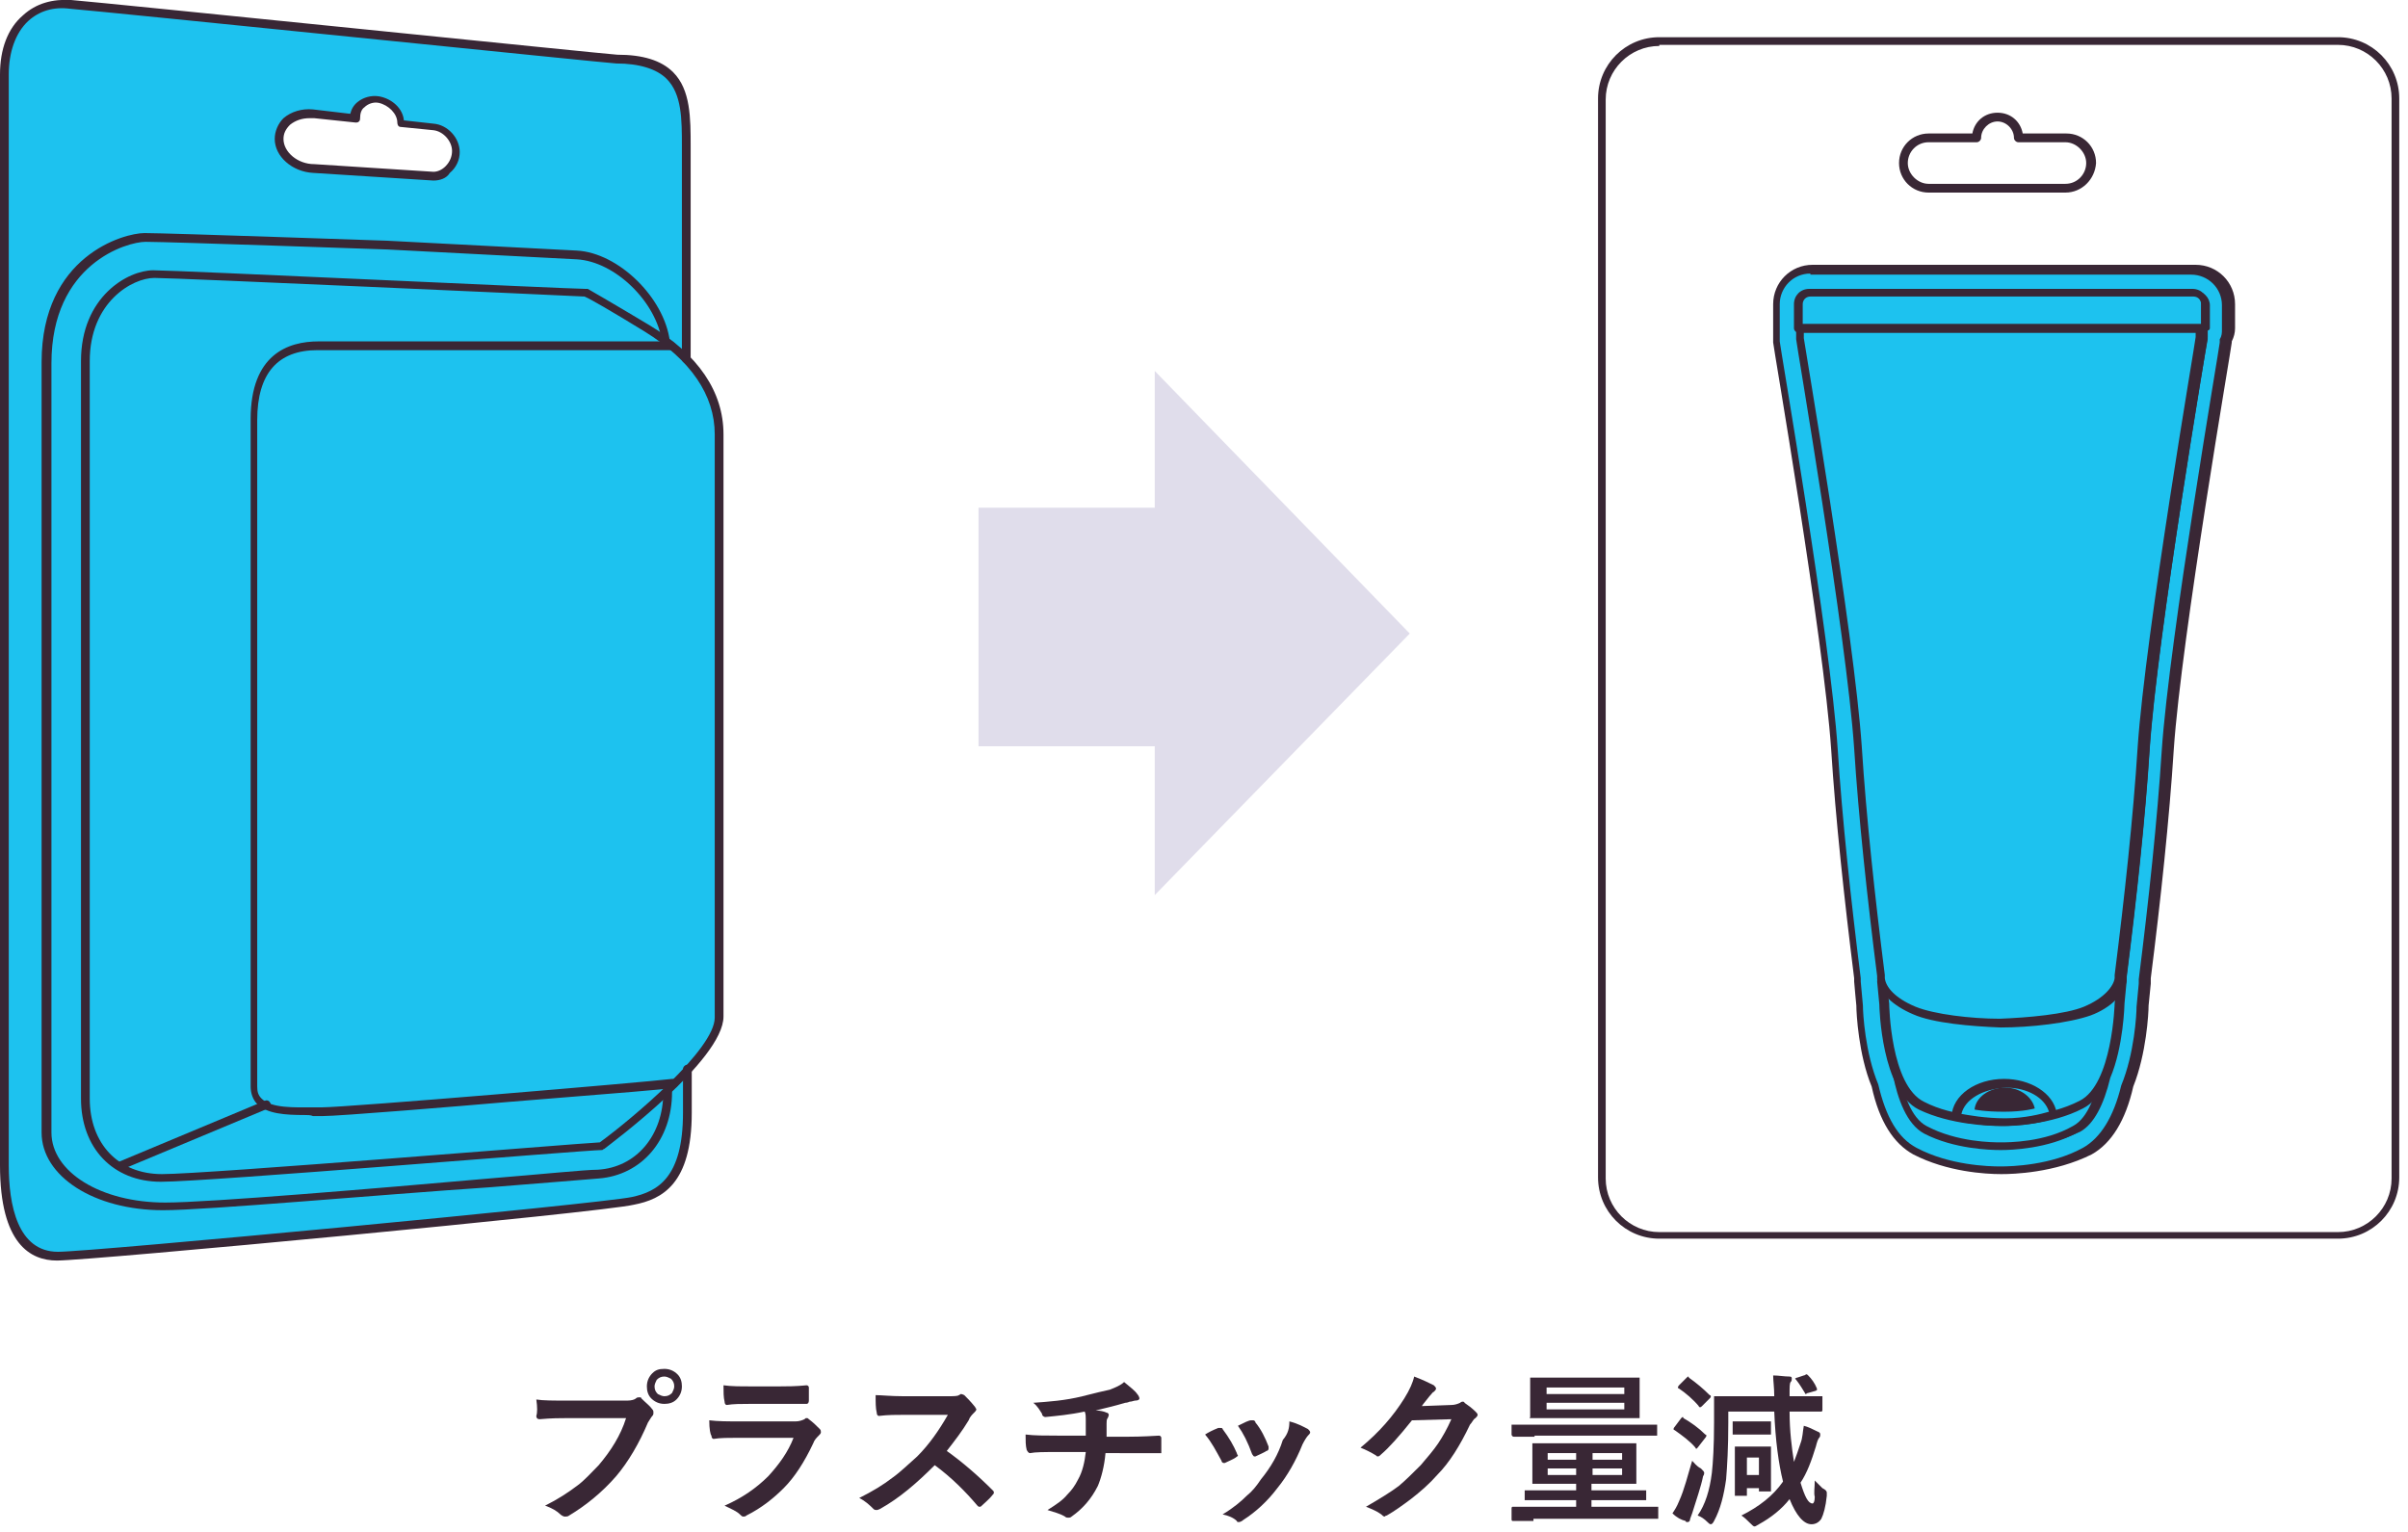 <?xml version="1.0" encoding="utf-8"?>
<!-- Generator: Adobe Illustrator 25.0.1, SVG Export Plug-In . SVG Version: 6.00 Build 0)  -->
<svg version="1.1" id="レイヤー_1" xmlns="http://www.w3.org/2000/svg" xmlns:xlink="http://www.w3.org/1999/xlink" x="0px"
	 y="0px" width="220px" height="140px" viewBox="0 0 220 140" style="enable-background:new 0 0 220 140;" xml:space="preserve">
<style type="text/css">
	.st0{fill:#392735;}
	.st1{fill:#1DC2EF;}
	.st2{fill:#E0DDEB;}
	.st3{fill:none;stroke:#392735;stroke-width:0.5;stroke-linecap:round;stroke-linejoin:round;}
</style>
<path class="st0" d="M213.6,113.2h-62c-3.1,0-5.6-2.5-5.6-5.6V9c0-3.1,2.5-5.6,5.6-5.6h62c3.1,0,5.6,2.5,5.6,5.6v98.6
	C219.2,110.7,216.7,113.2,213.6,113.2z M151.6,4.2c-2.7,0-4.9,2.2-4.9,4.9v98.6c0,2.7,2.2,4.9,4.9,4.9h62c2.7,0,4.9-2.2,4.9-4.9V9
	c0-2.7-2.2-4.9-4.9-4.9H151.6z"/>
<g>
	<path class="st1" d="M182.8,106.9c-1.1,0-4.8-0.1-7.8-1.8c-1.7-0.9-2.9-2.9-3.6-6c-1.2-2.9-1.4-6.7-1.4-7.3c0,0-0.2-2.2-0.2-2.2
		l0-0.3c-0.9-7.2-1.7-14.6-2.1-20.9c-0.7-10.3-5.3-37-5.3-37.2c0-0.1,0-0.2,0-0.4v-3.1c0-1.8,1.4-3.2,3.2-3.2h35
		c1.8,0,3.2,1.4,3.2,3.2V30c0,0.4-0.1,0.8-0.3,1.1c0,0.1,0,0.1,0,0.2c0,0.3-4.6,27-5.3,37.2c-0.4,6.3-1.2,13.8-2.1,20.9l0,0.1
		c0,0.1,0,0.3,0,0.4l-0.2,2c0,0.7-0.2,4.4-1.4,7.3c-0.7,3.1-1.9,5.1-3.6,6c-3,1.6-6.7,1.8-7.7,1.8
		C182.9,106.9,182.8,106.9,182.8,106.9z"/>
	<path class="st0" d="M182.9,107.3h-0.1c-1.4,0-4.9-0.2-8-1.8c-1.8-1-3.1-3-3.8-6.2c-1.2-2.9-1.4-6.7-1.4-7.4c0,0-0.2-2.1-0.2-2.2
		l0-0.3c-0.9-7.2-1.7-14.6-2.1-20.9c-0.7-10.3-5.3-36.9-5.3-37.2c0-0.1,0-0.3,0-0.4v-3.1c0-2,1.6-3.6,3.6-3.6h35
		c2,0,3.6,1.6,3.6,3.6V30c0,0.4-0.1,0.8-0.3,1.2c0,0,0,0.1,0,0.1c0,0.3-4.6,26.9-5.3,37.2c-0.4,6.3-1.2,13.8-2.1,20.9
		c0,0.1,0,0.3,0,0.5l-0.2,2c0,0.7-0.2,4.4-1.4,7.4c-0.7,3.1-2,5.2-3.8,6.2C187.7,107.2,183.9,107.3,182.9,107.3z M165.4,25
		c-1.6,0-2.8,1.3-2.8,2.8v3.1c0,0.1,0,0.2,0,0.3c0,0.3,4.6,26.9,5.3,37.3c0.4,6.3,1.2,13.7,2.1,20.9l0,0.3c0,0,0.2,2.2,0.2,2.2
		c0,0.7,0.2,4.3,1.4,7.2c0.7,3,1.8,4.9,3.5,5.8c3,1.6,6.6,1.7,7.6,1.7h0.1c1,0,4.6-0.1,7.5-1.7c1.6-0.9,2.8-2.8,3.5-5.7
		c1.2-2.9,1.4-6.5,1.4-7.2l0.2-2.1c0-0.1,0-0.2,0-0.3l0,0l0-0.1c0.9-7.1,1.7-14.6,2.1-20.9c0.7-10.3,5.3-37,5.3-37.3
		c0,0,0-0.1,0-0.1l0-0.2c0.2-0.3,0.2-0.6,0.2-0.9v-2.2c0-1.6-1.3-2.8-2.8-2.8H165.4z"/>
</g>
<polygon class="st2" points="128.8,57.9 105.5,33.9 105.5,46.4 89.4,46.4 89.4,68.2 105.5,68.2 105.5,81.8 "/>
<g>
	<g>
		<path class="st0" d="M49,127.9c0.6,0.1,1.6,0.1,2.9,0.1h5.4c0.4,0,0.7-0.1,0.8-0.2c0.1-0.1,0.2-0.1,0.3-0.1c0.1,0,0.2,0,0.2,0.1
			c0.4,0.4,0.8,0.7,1,1c0.1,0.1,0.1,0.2,0.1,0.3c0,0.1,0,0.2-0.1,0.3c-0.1,0.1-0.2,0.3-0.4,0.6c-0.8,1.9-1.8,3.6-2.9,4.9
			c-1.3,1.5-2.8,2.7-4.3,3.6c-0.1,0.1-0.3,0.1-0.4,0.1c-0.1,0-0.3-0.1-0.4-0.2c-0.3-0.3-0.8-0.6-1.4-0.8c1.2-0.6,2.1-1.2,2.9-1.8
			c0.7-0.5,1.3-1.2,2-1.9c1.1-1.3,2-2.7,2.5-4.3h-5.4c-0.6,0-1.4,0-2.5,0.1c-0.2,0-0.3-0.1-0.3-0.3C49.1,129.1,49.1,128.6,49,127.9z
			 M60.7,125.1c0.5,0,0.9,0.2,1.2,0.5c0.3,0.3,0.4,0.7,0.4,1.1c0,0.5-0.2,0.9-0.5,1.2c-0.3,0.3-0.7,0.4-1.1,0.4
			c-0.5,0-0.9-0.2-1.2-0.5c-0.3-0.3-0.4-0.7-0.4-1.1c0-0.5,0.2-0.9,0.5-1.2C59.9,125.2,60.2,125.1,60.7,125.1z M60.7,125.8
			c-0.3,0-0.5,0.1-0.7,0.3c-0.1,0.2-0.2,0.4-0.2,0.6c0,0.3,0.1,0.5,0.3,0.7c0.2,0.1,0.4,0.2,0.6,0.2c0.3,0,0.5-0.1,0.7-0.3
			c0.1-0.2,0.2-0.4,0.2-0.6c0-0.3-0.1-0.5-0.3-0.7C61.1,125.9,60.9,125.8,60.7,125.8z"/>
		<path class="st0" d="M64.8,129.8c0.8,0.1,1.7,0.1,2.8,0.1h5.1c0.3,0,0.6-0.1,0.8-0.2c0.1-0.1,0.1-0.1,0.2-0.1c0.1,0,0.1,0,0.2,0.1
			c0.4,0.3,0.7,0.6,1,0.9c0.1,0.1,0.1,0.2,0.1,0.3s-0.1,0.2-0.2,0.3c-0.2,0.2-0.4,0.4-0.5,0.7c-0.8,1.7-1.7,3.1-2.7,4.1
			c-0.9,0.9-2,1.8-3.4,2.5c-0.1,0.1-0.2,0.1-0.3,0.1c-0.1,0-0.2-0.1-0.3-0.2c-0.3-0.3-0.8-0.5-1.4-0.8c1.6-0.7,2.9-1.6,4-2.7
			c1-1.1,1.8-2.2,2.3-3.5l-5.1,0c-0.8,0-1.6,0-2.2,0.1c-0.1,0-0.2-0.1-0.2-0.3C64.9,131.1,64.8,130.6,64.8,129.8z M66.1,126.6
			c0.7,0.1,1.5,0.1,2.5,0.1h2.7c0.6,0,1.4,0,2.4-0.1c0.1,0,0.2,0.1,0.2,0.2c0,0.2,0,0.4,0,0.6c0,0.2,0,0.4,0,0.6
			c0,0.2-0.1,0.3-0.2,0.3c0,0,0,0-0.1,0l-2.1,0h-3c-0.8,0-1.5,0-2.1,0.1c-0.1,0-0.2-0.1-0.2-0.3C66.1,127.7,66.1,127.2,66.1,126.6z"
			/>
		<path class="st0" d="M86.5,132.6c1.4,1,2.8,2.2,4.2,3.6c0.1,0.1,0.1,0.1,0.1,0.2s0,0.1-0.1,0.2c-0.3,0.4-0.7,0.7-1,1
			c-0.1,0.1-0.1,0.1-0.2,0.1s-0.1,0-0.2-0.1c-1.1-1.3-2.4-2.6-3.9-3.7c-1.6,1.6-3.2,3-5,4c-0.2,0.1-0.3,0.1-0.3,0.1
			c-0.1,0-0.2,0-0.3-0.1c-0.3-0.3-0.7-0.7-1.3-1c1.2-0.6,2.2-1.2,3.1-1.9c0.7-0.5,1.4-1.2,2.2-1.9c1.1-1.1,2-2.4,2.8-3.8l-3.9,0
			c-0.8,0-1.6,0-2.4,0.1c-0.1,0-0.2-0.1-0.2-0.3c-0.1-0.4-0.1-0.9-0.1-1.6c0.5,0,1.4,0.1,2.5,0.1h4.1c0.5,0,0.9,0,1-0.1
			c0.1,0,0.1-0.1,0.2-0.1c0,0,0.1,0,0.3,0.1c0.3,0.3,0.6,0.6,1,1.1c0,0.1,0.1,0.1,0.1,0.2c0,0.1-0.1,0.2-0.2,0.3
			c-0.2,0.2-0.4,0.4-0.5,0.7C87.9,130.8,87.2,131.7,86.5,132.6z"/>
		<path class="st0" d="M99.1,129c-1.4,0.3-2.6,0.4-3.6,0.5c0,0,0,0,0,0c-0.1,0-0.3-0.1-0.3-0.3c-0.2-0.3-0.4-0.7-0.8-1
			c1.4-0.1,2.9-0.2,4.5-0.6c1.2-0.3,2-0.5,2.5-0.6c0.5-0.2,1-0.4,1.3-0.7c0.6,0.5,1,0.8,1.2,1.1c0.1,0.1,0.2,0.3,0.2,0.4
			c0,0.1-0.1,0.2-0.4,0.2c-0.1,0-0.3,0.1-0.5,0.1c-0.2,0.1-0.4,0.1-0.4,0.1c-1,0.3-1.9,0.5-2.7,0.7c0.4,0,0.8,0.1,1,0.2
			c0.1,0,0.2,0.1,0.2,0.2c0,0,0,0.1-0.1,0.3c-0.1,0.1-0.1,0.3-0.1,0.5c0,0.2,0,0.6,0,1.2h1.9c0.3,0,1.3,0,2.9-0.1
			c0.1,0,0.2,0.1,0.2,0.2c0,0.2,0,0.3,0,0.5c0,0.2,0,0.4,0,0.7c0,0.1,0,0.2,0,0.2c0,0-0.1,0-0.2,0c-0.9,0-1.9,0-2.9,0H101
			c-0.1,1.2-0.4,2.3-0.7,3c-0.6,1.2-1.4,2.1-2.4,2.8c-0.1,0.1-0.2,0.1-0.3,0.1c-0.1,0-0.2,0-0.3-0.1c-0.5-0.3-1-0.4-1.6-0.6
			c0.8-0.5,1.4-0.9,1.8-1.4c0.4-0.4,0.7-0.8,1-1.4c0.4-0.7,0.6-1.6,0.7-2.5h-2.7c-1.1,0-1.9,0-2.4,0.1c-0.1,0-0.2-0.1-0.3-0.3
			c-0.1-0.4-0.1-0.8-0.1-1.4c0.8,0.1,1.8,0.1,2.9,0.1h2.6c0-0.4,0-0.9,0-1.5C99.2,129.5,99.2,129.2,99.1,129z"/>
		<path class="st0" d="M110.1,131.1c0.3-0.2,0.7-0.4,1.2-0.6c0.1,0,0.1,0,0.2,0c0.1,0,0.2,0,0.2,0.1c0.6,0.8,1,1.5,1.3,2.2
			c0,0.1,0.1,0.2,0.1,0.2c0,0.1-0.1,0.1-0.2,0.2c-0.3,0.2-0.6,0.3-1,0.5c0,0-0.1,0-0.1,0c-0.1,0-0.2-0.1-0.2-0.2
			C111.1,132.6,110.7,131.8,110.1,131.1z M117.8,129.9c0.8,0.2,1.3,0.5,1.7,0.7c0.1,0.1,0.2,0.2,0.2,0.3c0,0.1-0.1,0.2-0.2,0.3
			c-0.1,0.1-0.3,0.4-0.5,0.8c-0.6,1.5-1.4,2.9-2.3,4c-0.9,1.2-2,2.2-3.1,2.9c-0.1,0.1-0.3,0.2-0.4,0.2s-0.2,0-0.2-0.1
			c-0.3-0.3-0.8-0.5-1.3-0.6c1-0.6,1.7-1.2,2.2-1.7c0.5-0.4,0.9-0.9,1.3-1.5c0.9-1.1,1.6-2.3,2-3.6
			C117.7,131,117.8,130.5,117.8,129.9z M113.1,130.3c0.6-0.3,1-0.5,1.2-0.5c0.1,0,0.1,0,0.2,0c0.1,0,0.2,0.1,0.2,0.2
			c0.5,0.6,0.9,1.4,1.2,2.2c0,0.1,0,0.1,0,0.2c0,0.1-0.1,0.2-0.2,0.2c-0.3,0.2-0.6,0.3-1,0.5c0,0-0.1,0-0.1,0
			c-0.1,0-0.1-0.1-0.2-0.2C114,131.8,113.6,131,113.1,130.3z"/>
		<path class="st0" d="M129.9,128.5l2.7-0.1c0.3,0,0.6-0.1,0.8-0.2c0,0,0.1-0.1,0.2-0.1c0.1,0,0.2,0,0.2,0.1c0.3,0.2,0.7,0.5,1,0.8
			c0.1,0.1,0.2,0.2,0.2,0.3c0,0.1-0.1,0.2-0.2,0.3c-0.2,0.1-0.3,0.4-0.5,0.6c-0.9,1.9-1.9,3.5-3,4.6c-0.7,0.8-1.5,1.5-2.4,2.2
			c-0.8,0.6-1.5,1.1-2.2,1.5c-0.1,0-0.2,0.1-0.2,0.1c-0.1,0-0.2-0.1-0.3-0.2c-0.4-0.3-0.9-0.5-1.4-0.7c1.2-0.7,2.2-1.3,3-1.9
			c0.6-0.5,1.3-1.2,2-1.9c0.6-0.7,1.2-1.4,1.6-2c0.4-0.6,0.8-1.3,1.2-2.2l-3.6,0.1c-1.2,1.5-2.1,2.5-2.8,3.1
			c-0.1,0.1-0.2,0.2-0.3,0.2c-0.1,0-0.1,0-0.2-0.1c-0.5-0.3-0.9-0.5-1.4-0.7c1.7-1.4,3-2.9,4-4.5c0.5-0.8,0.8-1.5,0.9-2
			c0.8,0.3,1.4,0.6,1.8,0.8c0.1,0.1,0.2,0.2,0.2,0.3c0,0.1-0.1,0.2-0.2,0.3c-0.1,0-0.2,0.2-0.4,0.4
			C130.3,128,130.1,128.2,129.9,128.5z"/>
		<path class="st0" d="M140.1,139l-1.9,0c-0.1,0-0.1-0.1-0.1-0.2v-0.9c0-0.1,0-0.2,0.1-0.2l1.9,0h3.9v-0.6h-2.6l-2,0
			c-0.1,0-0.1,0-0.1,0c0,0,0-0.1,0-0.1v-0.7c0-0.1,0-0.1,0-0.1s0.1,0,0.1,0l2,0h2.6v-0.6h-1.8l-2.1,0c-0.1,0-0.1,0-0.1,0
			c0,0,0-0.1,0-0.1l0-1.1v-1.3l0-1.1c0-0.1,0-0.1,0-0.1s0.1,0,0.1,0l2.1,0h5.1l2.1,0c0.1,0,0.1,0,0.1,0s0,0.1,0,0.1l0,1.1v1.3l0,1.1
			c0,0.1,0,0.1,0,0.1c0,0-0.1,0-0.1,0l-2.1,0h-1.9v0.6h2.8l2,0c0.1,0,0.1,0,0.2,0c0,0,0,0.1,0,0.1v0.7c0,0.1,0,0.1,0,0.1
			s-0.1,0-0.2,0l-2,0h-2.8v0.6h4.1l1.9,0c0.1,0,0.1,0,0.1,0s0,0.1,0,0.1v0.9c0,0.1,0,0.1,0,0.1c0,0-0.1,0-0.1,0l-1.9,0H140.1z
			 M140.2,131.3l-1.9,0c-0.1,0-0.2-0.1-0.2-0.2v-0.8c0-0.1,0-0.1,0-0.1c0,0,0.1,0,0.1,0l1.9,0h9.3l1.9,0c0.1,0,0.1,0,0.1,0
			c0,0,0,0.1,0,0.1v0.8c0,0.1,0,0.1,0,0.1s-0.1,0-0.1,0l-1.9,0H140.2z M147.6,125.9l2.1,0c0.1,0,0.1,0,0.1,0s0,0.1,0,0.1l0,1.1v1.3
			l0,1.1c0,0.1,0,0.1,0,0.1c0,0-0.1,0-0.1,0l-2.1,0h-5.5l-2.1,0c-0.1,0-0.1,0-0.2,0s0-0.1,0-0.1l0-1.1v-1.3l0-1.1c0-0.1,0-0.1,0-0.1
			c0,0,0.1,0,0.1,0l2.1,0H147.6z M148.4,126.8h-7.1v0.6h7.1V126.8z M148.4,128.8v-0.6h-7.1v0.6H148.4z M141.4,133.4h2.6v-0.6h-2.6
			V133.4z M141.4,134.8h2.6v-0.6h-2.6V134.8z M148.2,132.8h-2.7v0.6h2.7V132.8z M148.2,134.8v-0.6h-2.7v0.6H148.2z"/>
		<path class="st0" d="M152.8,138.3c0.2-0.3,0.4-0.6,0.6-1.1c0.5-1.1,0.8-2.4,1.2-3.7c0.2,0.2,0.4,0.5,0.8,0.7
			c0.2,0.2,0.3,0.3,0.3,0.4c0,0,0,0.2-0.1,0.3c-0.2,1-0.6,2.1-1,3.4c-0.1,0.3-0.2,0.5-0.2,0.6c0,0.1-0.1,0.2-0.2,0.2
			c-0.1,0-0.2,0-0.2-0.1C153.6,138.9,153.2,138.7,152.8,138.3z M153.8,129.6c0.7,0.4,1.4,0.9,2,1.5c0.1,0,0.1,0.1,0.1,0.1
			c0,0,0,0.1-0.1,0.2l-0.7,0.9c-0.1,0.1-0.1,0.1-0.1,0.1c0,0-0.1,0-0.1-0.1c-0.5-0.6-1.2-1.1-1.9-1.6c-0.1,0-0.1-0.1-0.1-0.1
			c0,0,0-0.1,0.1-0.2l0.6-0.8c0.1-0.1,0.1-0.1,0.2-0.1C153.7,129.5,153.8,129.5,153.8,129.6z M154.3,125.9c0.7,0.5,1.3,1,1.9,1.6
			c0.1,0,0.1,0.1,0.1,0.1c0,0.1,0,0.1-0.1,0.2l-0.7,0.7c-0.1,0.1-0.1,0.1-0.2,0.1c0,0-0.1,0-0.1-0.1c-0.5-0.6-1.2-1.2-1.8-1.6
			c-0.1,0-0.1-0.1-0.1-0.1c0,0,0-0.1,0.1-0.2l0.7-0.7c0.1-0.1,0.1-0.1,0.2-0.1C154.2,125.8,154.3,125.8,154.3,125.9z M165.8,135.3
			c0.3,0.3,0.5,0.5,0.7,0.7c0.2,0.1,0.3,0.2,0.3,0.2c0,0,0.1,0.1,0.1,0.2c0,0,0,0.1,0,0.3c-0.1,1-0.3,1.7-0.5,2.1
			c-0.2,0.3-0.5,0.5-0.9,0.5c-0.7,0-1.4-0.8-2-2.3c-0.7,0.9-1.7,1.7-2.8,2.3c-0.2,0.1-0.3,0.2-0.4,0.2c-0.1,0-0.2-0.1-0.4-0.3
			c-0.3-0.3-0.5-0.5-0.8-0.7c1.6-0.8,2.9-1.8,3.8-3.1c-0.4-1.6-0.7-3.8-0.8-6.4h-4.2v1c0,2.3-0.1,4-0.2,5.2
			c-0.2,1.4-0.5,2.7-1.1,3.8c-0.1,0.2-0.2,0.3-0.3,0.3c-0.1,0-0.2-0.1-0.3-0.2c-0.3-0.3-0.6-0.5-0.9-0.6c0.7-1,1.1-2.3,1.3-3.9
			c0.1-0.9,0.2-2.4,0.2-4.6l0-2.2c0-0.1,0-0.1,0-0.2c0,0,0.1,0,0.1,0l2.1,0h3.3c0-0.8-0.1-1.4-0.1-1.9c0.5,0,1,0.1,1.5,0.1
			c0.2,0,0.2,0.1,0.2,0.2c0,0.1,0,0.2-0.1,0.3c-0.1,0.1-0.1,0.5-0.1,1v0.3h0.8l2.1,0c0.1,0,0.1,0,0.1,0c0,0,0,0.1,0,0.1v1.1
			c0,0.1,0,0.2-0.1,0.2l-2.1,0h-0.8c0,1.8,0.2,3.3,0.4,4.6c0.2-0.5,0.4-1.1,0.6-1.7c0.2-0.5,0.2-1.1,0.3-1.6
			c0.4,0.1,0.8,0.3,1.2,0.5c0.2,0.1,0.3,0.1,0.3,0.3c0,0.1,0,0.2-0.1,0.3c-0.1,0.1-0.2,0.4-0.3,0.8c-0.4,1.3-0.8,2.4-1.4,3.3
			c0.4,1.3,0.7,1.9,1.1,1.9c0.1,0,0.2-0.2,0.2-0.6C165.7,136.4,165.8,136,165.8,135.3z M161.7,129.9c0.1,0,0.1,0,0.1,0
			c0,0,0,0.1,0,0.1v0.9c0,0.1,0,0.1,0,0.2c0,0-0.1,0-0.1,0l-1.1,0h-0.9l-1.2,0c-0.1,0-0.1,0-0.2,0c0,0,0-0.1,0-0.1V130
			c0-0.1,0-0.1,0-0.1c0,0,0.1,0,0.1,0l1.2,0h0.9L161.7,129.9z M161.8,136.2c0,0.1,0,0.1,0,0.1c0,0-0.1,0-0.2,0h-0.8
			c-0.1,0-0.1,0-0.1,0s0-0.1,0-0.1V136h-1.1v0.6c0,0.1,0,0.1,0,0.1c0,0-0.1,0-0.1,0h-0.8c-0.1,0-0.1,0-0.2,0c0,0,0-0.1,0-0.1l0-2.1
			v-0.9l0-1.3c0-0.1,0-0.1,0-0.1c0,0,0.1,0,0.1,0l1,0h1l1,0c0.1,0,0.1,0,0.2,0c0,0,0,0.1,0,0.1l0,1v1L161.8,136.2z M160.7,133.2
			h-1.1v1.6h1.1V133.2z M165.9,127.1l-0.7,0.2c-0.1,0-0.2,0.1-0.2,0.1c0,0-0.1,0-0.1-0.1c-0.2-0.3-0.4-0.7-0.8-1.2
			c0,0-0.1-0.1-0.1-0.1c0,0,0.1-0.1,0.2-0.1l0.6-0.2c0.1,0,0.2-0.1,0.2-0.1c0.1,0,0.1,0,0.2,0.1c0.3,0.3,0.6,0.7,0.8,1.2
			c0,0.1,0,0.1,0,0.1C166.1,127,166,127,165.9,127.1z"/>
	</g>
</g>
<path class="st1" d="M65.6,38.9c-0.1-2.2-1.6-4.9-2.9-6.1V11.2c0,0,0.2-5.1-4.2-5.5C54.1,5.2,6.4,0.4,6.4,0.4S0.9,0.1,0.4,6.8
	c-0.5,6.7,0,100.8,0,100.8s0.1,4.6,2,6c1.9,1.5,2.7,1.3,3.5,1.2c0.8-0.1,51.4-4.9,51.4-4.9s4.4-0.5,5-4.3c0.6-3.8,0.4-5.8,0.4-5.8
	l0-2.1c0,0,2.8-3,2.9-4.9C65.8,91,65.8,41,65.6,38.9z M39.7,16c-0.7,0.1-10-0.4-10.9-0.5c-0.9-0.1-3.1-0.6-3.1-2.9
	c0-2.3,2.3-2.1,2.3-2.1l4.4,0.3c0,0,0.2-1.7,2.2-1.6c2,0,2.3,2.1,2.3,2.1l3.1,0.4c0,0,1.9,0.6,1.8,2.1C41.7,15.3,40.4,16,39.7,16z"
	/>
<g>
	<g>
		<path class="st1" d="M176.8,91.5l16.2,0.3l-0.2,2.1c0,0-0.1,7.6-3.1,9.3c-2.7,1.5-6.1,1.5-6.8,1.5c-0.7,0-4.1,0-6.8-1.5
			c-3-1.6-3.1-9.3-3.1-9.3l-0.2-2.1L176.8,91.5z"/>
		<path class="st0" d="M182.9,105.1c-0.1,0-0.1,0-0.2,0c-0.9,0-4.2-0.1-6.9-1.5c-3.2-1.7-3.3-9.3-3.3-9.6l-0.2-2.1
			c0-0.2,0.1-0.4,0.3-0.4l4.1-0.4c0,0,0,0,0,0l16.2,0.3c0.1,0,0.2,0,0.3,0.1c0.1,0.1,0.1,0.2,0.1,0.3l-0.2,2.1
			c0,0.3-0.1,7.9-3.3,9.6C187.1,105,183.7,105.1,182.9,105.1z M182.8,104.4c0.7,0,4,0,6.6-1.5c2.8-1.5,2.9-8.9,2.9-8.9l0.2-1.8
			l-15.8-0.3l-3.7,0.3l0.1,1.7c0,0.1,0.1,7.5,2.9,9C178.8,104.4,182.1,104.4,182.8,104.4z"/>
	</g>
	<g>
		<path class="st1" d="M176.3,89.3l17.4,0.3l-0.2,2.1c0,0-0.1,7.6-3.4,9.3c-2.9,1.5-6.6,1.5-7.3,1.5c-0.7,0-4.4,0-7.3-1.5
			c-3.3-1.6-3.4-9.3-3.4-9.3l-0.2-2.1L176.3,89.3z"/>
		<path class="st0" d="M182.9,102.9c-0.1,0-0.1,0-0.2,0c-0.9,0-4.5-0.1-7.4-1.5c-3.4-1.7-3.6-9.3-3.6-9.6l-0.2-2.1
			c0-0.1,0-0.2,0.1-0.3c0.1-0.1,0.2-0.1,0.3-0.1l4.4-0.4c0,0,0,0,0,0l17.4,0.3c0.1,0,0.2,0,0.3,0.1c0.1,0.1,0.1,0.2,0.1,0.3
			l-0.2,2.1c0,0.3-0.2,7.9-3.6,9.6C187.4,102.8,183.8,102.9,182.9,102.9z M182.8,102.1c0.7,0,4.3,0,7.2-1.5c3-1.5,3.2-8.9,3.2-8.9
			l0.2-1.7l-17-0.3l-4,0.3l0.2,1.7c0,0.1,0.1,7.5,3.2,9C178.5,102.1,182.1,102.1,182.8,102.1z"/>
	</g>
	<g>
		<path class="st1" d="M187.5,101.9c-0.3-1.6-2.1-2.8-4.4-2.8c-2.4,0-4.3,1.3-4.4,3c0,0,1.9,0.5,4.4,0.5
			C185.6,102.6,187.5,101.9,187.5,101.9z"/>
		<path class="st0" d="M183.1,102.9c-2.5,0-4.4-0.5-4.5-0.5c-0.2,0-0.3-0.2-0.3-0.4c0.1-1.9,2.2-3.4,4.8-3.4c2.4,0,4.5,1.3,4.8,3.1
			c0,0.2-0.1,0.4-0.2,0.4C187.6,102.3,185.6,102.9,183.1,102.9z M179.2,101.8c0.6,0.1,2.1,0.4,4,0.4c1.8,0,3.3-0.4,4-0.6
			c-0.4-1.3-2-2.2-3.9-2.2C181.1,99.5,179.5,100.5,179.2,101.8z"/>
	</g>
	<path class="st0" d="M185.9,101.3c-0.2-1-1.3-1.9-2.7-1.9c-1.5,0-2.7,0.9-2.8,2c0,0,0.9,0.2,2.7,0.2
		C184.9,101.6,185.9,101.3,185.9,101.3z"/>
	<g>
		<g>
			<g>
				<path class="st1" d="M164.4,30v0.9c0,0,4.6,27,5.3,37.4c0.7,10.5,2,20.2,2.1,21.1c0.1,0.9,1.1,2.1,3.1,2.9
					c1.8,0.8,5.4,1.1,7.9,1.2c2.5-0.1,6-0.4,7.9-1.2c2-0.8,2.9-2,3.1-2.9c0.1-0.9,1.4-10.6,2.1-21.1c0.7-10.5,5.3-37.4,5.3-37.4V30
					H164.4z"/>
				<path class="st0" d="M182.8,93.9c-2.7-0.1-6.2-0.4-8-1.2c-1.9-0.8-3.1-2-3.3-3.2l0-0.3c-0.9-7.1-1.7-14.5-2.1-20.8
					c-0.7-10.3-5.3-37.1-5.3-37.4l0-0.9c0-0.2,0.2-0.4,0.4-0.4h36.8c0.2,0,0.4,0.2,0.4,0.4v0.9c-0.1,0.3-4.6,27.1-5.3,37.5
					c-0.4,6.3-1.2,13.7-2.1,20.8l0,0.3c-0.2,1.2-1.4,2.5-3.3,3.2C189,93.5,185.5,93.9,182.8,93.9z M164.8,30.4v0.5
					c0,0.2,4.6,27,5.3,37.4c0.4,6.3,1.2,13.7,2.1,20.8l0,0.3c0.1,0.8,0.9,1.8,2.8,2.6c1.7,0.7,5.1,1.1,7.7,1.1
					c2.6-0.1,6-0.4,7.7-1.1c1.9-0.8,2.7-1.9,2.8-2.6l0-0.3c0.9-7.1,1.7-14.5,2.1-20.8c0.7-10.4,5.3-37.2,5.3-37.5l0-0.4H164.8z"/>
			</g>
		</g>
	</g>
	<path class="st0" d="M201.4,30.4h-37.1c-0.2,0-0.4-0.2-0.4-0.4v-2.2c0-0.8,0.6-1.4,1.4-1.4h35c0.8,0,1.4,0.6,1.4,1.4V30
		C201.8,30.2,201.6,30.4,201.4,30.4z M164.8,29.6h36.3v-1.8c0-0.4-0.3-0.7-0.7-0.7h-35c-0.4,0-0.7,0.3-0.7,0.7V29.6z"/>
	<g>
		<g>
			<path class="st3" d="M201.4,29.1"/>
			<path class="st3" d="M199.1,26.8"/>
			<path class="st3" d="M201.4,29.9"/>
			<path class="st3" d="M198.2,26.8"/>
		</g>
	</g>
</g>
<path class="st0" d="M182.9,105c-0.1,0-0.1,0-0.2,0c-0.8,0-4.2-0.1-6.8-1.5c-1.2-0.7-2.2-2.3-2.7-4.9c-1.2-2.8-1.3-6.7-1.3-6.8
	l-0.2-2.1c0,0,0-0.1,0-0.1c0-0.1,0-0.1,0-0.1l0-0.3c-0.9-7.1-1.7-14.5-2.1-20.8c-0.7-10.3-5.3-37.2-5.3-37.4l0-3.1
	c0-0.7,0.6-1.3,1.3-1.3h35c0.7,0,1.3,0.6,1.3,1.3V30c0,0.1-0.1,0.2-0.2,0.2h0v0.6c0,0.3-4.6,27.1-5.3,37.5
	c-0.4,6.3-1.2,13.7-2.1,20.8l0,0.3c0,0,0,0,0,0c0,0,0,0.1,0,0.2l-0.2,2.1c0,0.1-0.1,4-1.3,6.8c-0.6,2.5-1.5,4.2-2.7,4.9
	C187,104.9,183.7,105,182.9,105z M182.8,104.5c0.6,0,4,0,6.7-1.5c1.1-0.6,2-2.2,2.5-4.6c1.2-2.8,1.3-6.7,1.3-6.7l0.2-2c0,0,0,0,0,0
	c0-0.1-0.1-0.1,0-0.2c0,0,0-0.1,0-0.1c0,0,0-0.1,0-0.1l0-0.3c0.9-7.1,1.7-14.5,2.1-20.8c0.7-10.4,5.3-37.2,5.3-37.5l0-0.8
	c0-0.1,0.1-0.2,0.2-0.2h0v-2c0-0.4-0.4-0.8-0.8-0.8h-35c-0.4,0-0.8,0.4-0.8,0.8v3.1c0,0.2,4.6,27.1,5.3,37.4
	c0.4,6.3,1.2,13.7,2.1,20.8l0,0.3c0,0.1,0,0.1,0,0.2c0,0.1,0,0.1,0,0.2l0.2,2c0,0.1,0.1,4,1.3,6.7c0.5,2.5,1.4,4,2.5,4.6
	C178.8,104.5,182.1,104.5,182.8,104.5z"/>
<path class="st0" d="M188.7,17.6h-12.5c-1.5,0-2.7-1.2-2.7-2.7c0-1.5,1.2-2.7,2.7-2.7h4c0.2-1.1,1.1-1.9,2.3-1.9s2.1,0.8,2.3,1.9h4
	c1.5,0,2.7,1.2,2.7,2.7C191.4,16.4,190.2,17.6,188.7,17.6z M176.2,13c-1.1,0-1.9,0.9-1.9,1.9s0.9,1.9,1.9,1.9h12.5
	c1.1,0,1.9-0.9,1.9-1.9s-0.9-1.9-1.9-1.9h-4.3c-0.2,0-0.4-0.2-0.4-0.4c0-0.8-0.7-1.5-1.5-1.5s-1.5,0.7-1.5,1.5
	c0,0.2-0.2,0.4-0.4,0.4H176.2z"/>
<path class="st0" d="M5.2,115.2c-2.4,0-5.2-1.5-5.2-8.7V6.8c0-2.3,0.7-4.2,2.1-5.4C3.3,0.3,4.8-0.1,6.5,0c3.6,0.3,49.4,5,49.9,5
	c0,0,0,0,0,0c2.3,0,4,0.5,5.1,1.6c1.6,1.6,1.6,4.2,1.6,6.8v19.4c0,0.2-0.2,0.4-0.4,0.4s-0.4-0.2-0.4-0.4V13.4c0-2.5,0-4.8-1.4-6.2
	c-0.9-0.9-2.5-1.4-4.6-1.4c-0.5,0-46.3-4.7-49.9-5C4.9,0.6,3.6,1,2.6,1.9C1.4,3,0.8,4.8,0.8,6.8v99.7c0,3.6,0.8,7.9,4.5,7.9
	c3.1,0,49.6-4.4,52.4-5c2.4-0.5,4.7-1.8,4.7-7.7v-4c0-0.2,0.2-0.4,0.4-0.4s0.4,0.2,0.4,0.4v4c0,6.5-2.7,7.9-5.3,8.4
	C55,110.8,8.3,115.2,5.2,115.2z"/>
<path class="st0" d="M14.9,110.6c-6.3,0-11.1-3.1-11.1-7.1V33.1c0-9.7,7.5-11.8,9.4-11.8c2.2,0,22,0.7,22.2,0.7l17.3,0.9
	c3.8,0.2,8,4.3,8.5,8.3c0,0.2-0.1,0.4-0.3,0.4c-0.2,0-0.4-0.1-0.4-0.3c-0.5-3.7-4.3-7.4-7.8-7.6l-17.3-0.9c-0.2,0-19.9-0.7-22.1-0.7
	c-1.7,0-8.6,2-8.6,11.1v70.3c0,3.6,4.5,6.4,10.4,6.4c4,0,19.4-1.3,29.6-2.2c4.9-0.4,8.8-0.8,9.9-0.8c3.5-0.2,6-3.1,6-7.1
	c0-0.2,0.2-0.4,0.4-0.4s0.4,0.2,0.4,0.4c0,4.4-2.8,7.6-6.7,7.9c-1.1,0.1-5,0.4-9.9,0.8C34.4,109.2,18.9,110.6,14.9,110.6z"/>
<path class="st0" d="M14.7,108c-4.4,0-7.3-3.1-7.3-7.6V33c0-5.9,4.3-8.3,6.6-8.3c2.1,0,38,1.7,39.5,1.7c0.1,0,0.1,0,0.2,0
	c0,0,2.1,1.2,5.6,3.3c4.5,2.7,6.8,6.1,6.8,10v53.2c0,4-10.4,11.7-10.9,12.1c-0.1,0-0.1,0.1-0.2,0.1C53.5,105.1,19,108,14.7,108z
	 M14.1,25.4c-2,0-5.9,2.2-5.9,7.6v67.4c0,4.1,2.6,6.9,6.6,6.9c4.1,0,37.9-2.8,40-2.9c3-2.2,10.5-8.5,10.5-11.4V39.7
	c0-3.6-2.2-6.8-6.4-9.4c-3.1-1.9-5-3-5.5-3.2C51.4,27,16.1,25.4,14.1,25.4z"/>
<path class="st0" d="M27.8,101.9c-1.7,0-3.4-0.1-4.3-1c-0.4-0.4-0.6-1-0.6-1.6V38.3c0-5.9,3.4-7.1,6.2-7.1h32.2
	c0.2,0,0.4,0.2,0.4,0.4s-0.2,0.4-0.4,0.4H29c-3.6,0-5.5,2.1-5.5,6.4v60.9c0,0.5,0.1,0.8,0.4,1.1c0.9,0.9,3,0.8,4.7,0.8l0.8,0
	c2.3,0,29.6-2.3,32-2.6c0,0,0.1,0,0.1,0c0.1,0,0.4,0.1,0.4,0.2c0.1,0.1,0.1,0.3,0,0.4c0,0.1-0.1,0.1-0.3,0.2l0,0c0,0-0.1,0-0.1,0
	c-0.9,0.2-4.1,0.4-15,1.3c-4.6,0.4-15.5,1.3-17.1,1.3l-0.8,0C28.4,101.9,28.1,101.9,27.8,101.9z"/>
<path class="st0" d="M10.9,106.9c-0.1,0-0.3-0.1-0.3-0.2c-0.1-0.2,0-0.4,0.2-0.5l13.4-5.6c0.2-0.1,0.4,0,0.5,0.2
	c0.1,0.2,0,0.4-0.2,0.5l-13.4,5.6C11,106.9,11,106.9,10.9,106.9z"/>
<path class="st0" d="M39.6,16.5C39.6,16.5,39.6,16.5,39.6,16.5l-11-0.7c-1.9-0.1-3.5-1.5-3.5-3.1c0-0.7,0.3-1.4,0.8-1.9
	c0.7-0.6,1.7-0.9,2.7-0.8l3.4,0.4c0.1-0.4,0.3-0.8,0.7-1.1c0.5-0.4,1.2-0.6,1.9-0.5c1.2,0.2,2.2,1.1,2.3,2.2l2.7,0.3
	c1.3,0.1,2.4,1.3,2.4,2.6c0,0.7-0.3,1.4-0.9,1.9C40.8,16.3,40.2,16.5,39.6,16.5z M28.3,10.8c-0.7,0-1.3,0.2-1.8,0.6
	c-0.4,0.4-0.6,0.8-0.6,1.3c0,1.2,1.3,2.3,2.8,2.3l10.9,0.7c0.4,0,0.8-0.2,1.1-0.5c0.4-0.4,0.6-0.9,0.6-1.4c0-0.9-0.8-1.8-1.7-1.9
	c0,0,0,0,0,0l-3-0.3c-0.2,0-0.3-0.2-0.3-0.4c0-0.8-0.8-1.6-1.7-1.8c-0.5-0.1-1,0.1-1.3,0.4c-0.3,0.2-0.4,0.6-0.4,1
	c0,0.1,0,0.2-0.1,0.3c-0.1,0.1-0.2,0.1-0.3,0.1l-3.8-0.4C28.5,10.8,28.4,10.8,28.3,10.8z"/>
</svg>
